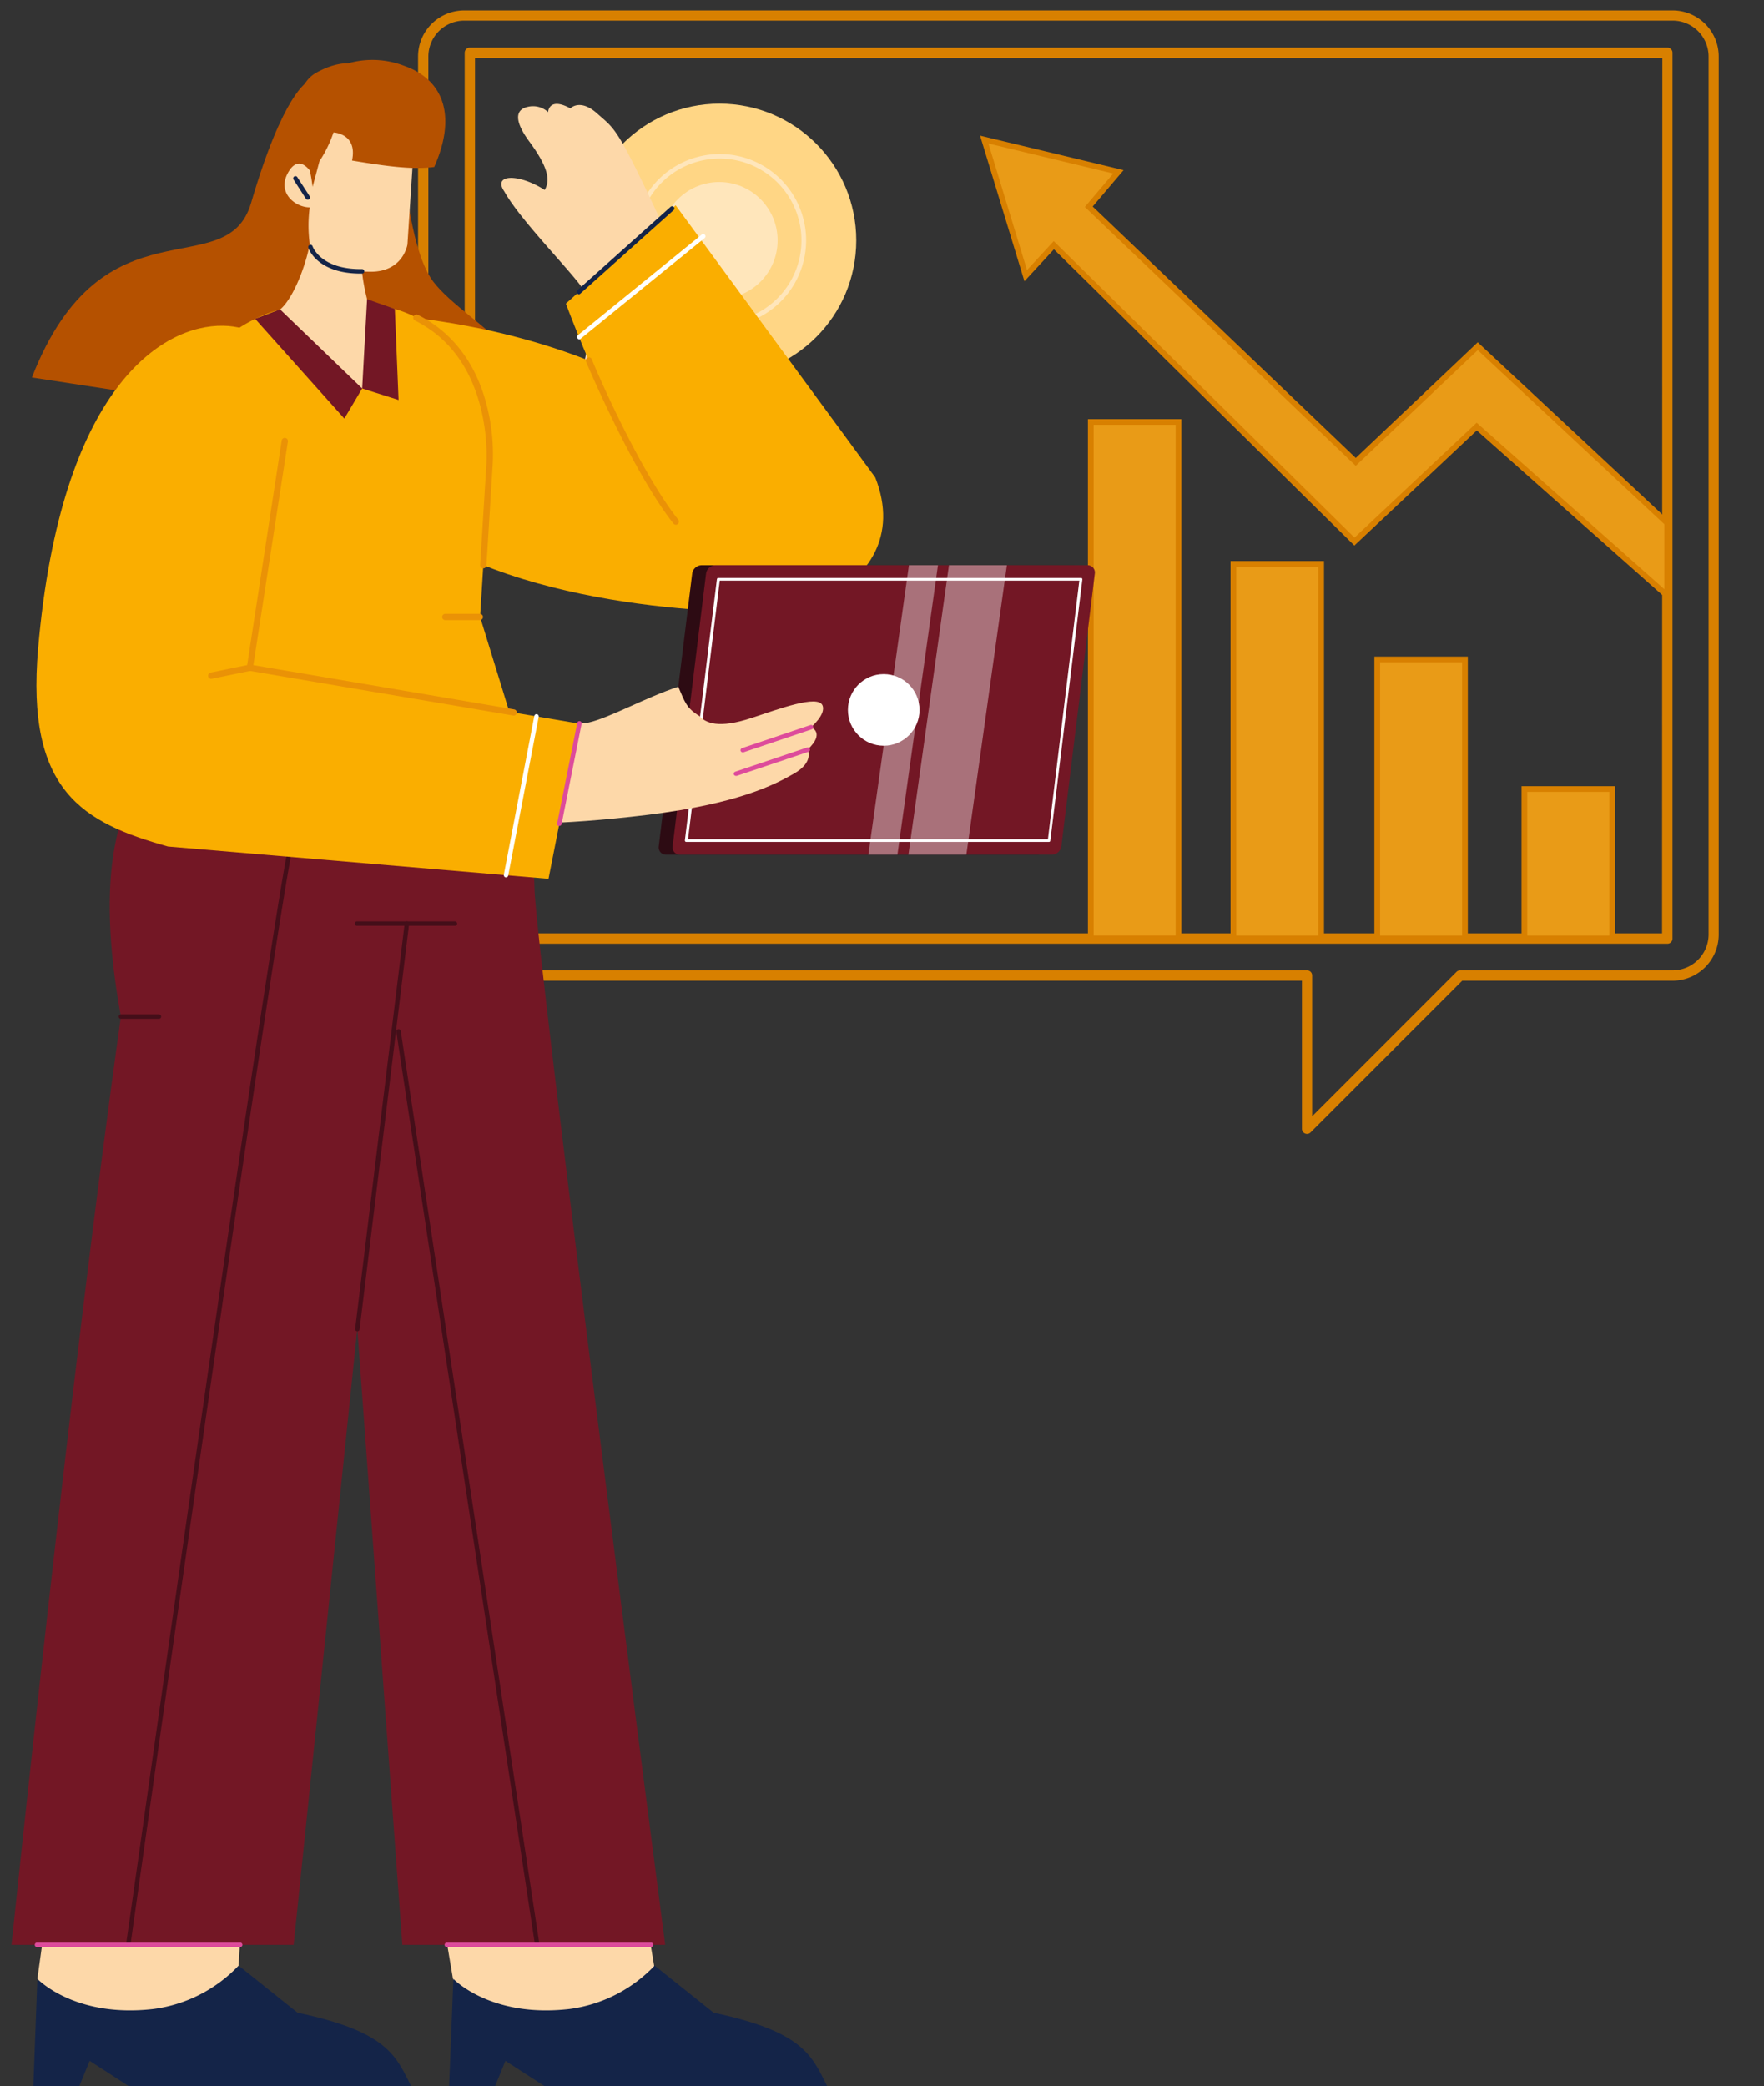 <svg xmlns="http://www.w3.org/2000/svg" viewBox="0 0 306.36 362.24"><rect x="0" y="0" width="306.36" height="362.24" fill="#333333" stroke="none"/><defs><style>.cls-1{fill:#e99b17;stroke:#d88000;stroke-miterlimit:10;stroke-width:0.99px;}.cls-2{fill:#ffd685;}.cls-3{fill:#ffe6bb;}.cls-4{fill:#731725;}.cls-5{fill:#fdd8a9;}.cls-6{fill:#b55100;}.cls-7{fill:#faae00;}.cls-8{fill:#142448;}.cls-9{fill:#440e19;}.cls-10{fill:#ea9206;}.cls-11{fill:#fff;}.cls-12{fill:#2d0b13;}.cls-13{opacity:0.39;}.cls-14{fill:#dd4b9b;}</style></defs><g id="Character"><path class="cls-1" d="M81.2,163V9.15a.4.4,0,0,1,.39-.39h208a.39.39,0,0,1,.38.39V163a.39.39,0,0,1-.38.39H81.59A.4.4,0,0,1,81.2,163Zm208-153.42H82v153H289.15Z"/><polygon class="cls-1" points="289.54 103.42 289.54 90.81 256.65 60.12 235.46 80.21 189.09 35.9 194.24 29.84 170.94 24.24 178.14 47.87 183.02 42.58 235.23 94.05 256.47 74.08 289.54 103.42"/><path class="cls-1" d="M226.85,196.38a.39.39,0,0,1-.24-.36V169.81h-146a7.52,7.52,0,0,1-7.51-7.52V9.82A7.52,7.52,0,0,1,80.63,2.3H290.49A7.52,7.52,0,0,1,298,9.82V162.29a7.52,7.52,0,0,1-7.52,7.52H253.75l-26.48,26.48a.36.36,0,0,1-.27.12A.4.4,0,0,1,226.85,196.38ZM80.63,3.08A6.74,6.74,0,0,0,73.9,9.82V162.29A6.74,6.74,0,0,0,80.63,169H227a.39.39,0,0,1,.39.39v25.66l25.93-25.94a.39.39,0,0,1,.27-.11h36.9a6.74,6.74,0,0,0,6.74-6.74V9.82a6.74,6.74,0,0,0-6.74-6.74Z"/><rect class="cls-1" x="189.44" y="73.28" width="15.24" height="89.67"/><rect class="cls-1" x="214.21" y="97.92" width="15.24" height="65.04"/><rect class="cls-1" x="239.19" y="114.52" width="15.24" height="48.44"/><rect class="cls-1" x="264.75" y="137.02" width="15.24" height="25.94"/><circle class="cls-2" cx="124.96" cy="41.75" r="23.75"/><circle class="cls-3" cx="124.91" cy="41.75" r="10.14"/><path class="cls-3" d="M110,41.75a15,15,0,1,1,15,15A15,15,0,0,1,110,41.75Zm.77,0A14.21,14.21,0,1,0,125,27.54,14.23,14.23,0,0,0,110.75,41.75Z"/><rect class="cls-4" x="98.53" y="72.88" width="34.68" height="4.33" transform="translate(231.74 150.09) rotate(-180)"/><rect class="cls-4" x="107.73" y="81.6" width="25.48" height="4.33" transform="translate(240.94 167.54) rotate(-180)"/><rect class="cls-4" x="117.59" y="89.63" width="15.62" height="4.33" transform="translate(250.8 183.59) rotate(-180)"/><rect class="cls-4" x="136.4" y="81.6" width="8.39" height="4.33"/><rect class="cls-4" x="136.4" y="89.63" width="5.14" height="4.33"/><path class="cls-5" d="M101,64.94s2.85-10.56.71-14.1c-1.94-3.22-11.18-12.33-14.11-17.57-2.1-3,2.38-3.23,7-.28.81-1.45,1-3.43-2.65-8.38-2.91-3.93-2.26-5.67-.23-6.07a3.85,3.85,0,0,1,3.47.93s.09-2.71,3.87-.65c0,0,1.67-1.78,4.65.89s3.3,2.15,10,16.39,10,25,9.45,25.08S101,64.94,101,64.94Z"/><path class="cls-6" d="M53.39,14.23s-4.2,1.91-9.78,21C39.37,49.75,17.9,33.89,5.54,65.55l88.79,13.6c3.82-16-13.14-22.65-19-30.13-3.85-4.94-5-17.84-5.38-21.51Z"/><path class="cls-7" d="M134.91,106.3s-37.75,1.23-61-13.16c0,0-2.49-38.52-1.51-38S95,57,115.52,69Z"/><path class="cls-5" d="M113.6,341.33l-.6-3.61H77.67l1,5.91s5.83,13.53,6.45,13.42,29.54-1.78,29.54-1.78Z"/><path class="cls-4" d="M86.59,131.05s6.07,12.2,6.23,23.08,22.7,183.59,22.7,183.59H69.87L55.87,146c0-7.92-29.13-12.78-22.38-14.92Z"/><path class="cls-5" d="M41.44,341.33l.21-3.61H7.31l-.82,5.91s5.83,13.53,6.45,13.42,29.54-1.78,29.54-1.78Z"/><path class="cls-4" d="M72.35,131.05,51,337.72H2S12.4,237.4,21,176.54c-7-38.38,7-44.85,9-45.49Z"/><path class="cls-8" d="M5.79,362.24h8l1.78-4.36,6.74,4.36H71.39c-2.65-5.19-4-9.4-19.71-12.73l-10.24-8.18a24.84,24.84,0,0,1-14.73,7.53c-13.77,1.62-20.22-5.23-20.22-5.23Z"/><path class="cls-8" d="M78,362.24h8l1.78-4.36,6.74,4.36h49.12c-2.65-5.19-4-9.4-19.71-12.73l-10.24-8.18a24.84,24.84,0,0,1-14.73,7.53c-13.77,1.62-20.22-5.23-20.22-5.23Z"/><path class="cls-7" d="M95,144.86H22.27l7.07-65.59A26.56,26.56,0,0,1,55.9,52.72h5.88c14.67,0,23.33,11.82,23.33,26.49l-1.73,27.93Z"/><path class="cls-5" d="M54,41c-.35,3.57-2.72,10.49-5.32,12.72C49,57.81,56.42,64.05,62.9,67.46a22.58,22.58,0,0,0,1.57-13s-2.59-7.55-1.38-12.23Z"/><path class="cls-5" d="M71.7,28.07l-.94,14.38s-.72,4.81-6.49,4.74c-5-.07-9.93-.91-10.48-4.86a24,24,0,0,1,0-6.32c-2.55,0-5.93-2.64-3.58-6.34,2.06-3.22,4.16.78,4.16.78L55,24.3C57.34,21.92,70,18.31,71.7,28.07Z"/><path class="cls-6" d="M55.48,28a21.75,21.75,0,0,0,2.44-5s4.21.17,3.22,4.88C67.83,29,71.84,29.45,75.41,29c3.72-8.32,2.09-15-5.24-17.58A15.38,15.38,0,0,0,60.43,11s-2.2-.22-5.51,1.63c-3.6,2-4.33,8-1.71,14.72a28.52,28.52,0,0,1,1.08,5.1Z"/><path class="cls-8" d="M53.45,34.68a.35.35,0,0,0,.21-.07.39.39,0,0,0,.12-.53l-2.12-3.27a.39.39,0,1,0-.65.42l2.11,3.27A.41.41,0,0,0,53.45,34.68Z"/><path class="cls-9" d="M93.31,338.11h.06a.39.39,0,0,0,.32-.44L69.6,179.05a.38.38,0,0,0-.44-.32.39.39,0,0,0-.33.44L92.92,337.78A.39.39,0,0,0,93.31,338.11Z"/><path class="cls-9" d="M22.27,338.11a.38.38,0,0,0,.38-.33c9.19-65,26.91-188.46,28.64-192.62a.39.39,0,0,0,.08-.1.39.39,0,0,0-.13-.53.41.41,0,0,0-.39,0c-.27.13-.47.23-1.92,8.8-.85,5.05-2,12.44-3.48,21.95-2.45,16-5.75,38.33-9.8,66.27C28.74,289.1,22,337.19,21.88,337.67a.39.39,0,0,0,.34.44Z"/><path class="cls-8" d="M62.62,47.51h.26a.39.39,0,0,0,0-.78h0c-7.2.1-8.58-3.91-8.59-3.95a.38.38,0,0,0-.49-.25.38.38,0,0,0-.25.49C53.6,43.2,55.08,47.51,62.62,47.51Z"/><path class="cls-7" d="M117.34,35.65,98.28,52.72s11,30,25.42,49.86c6.69,9.24,36.38.78,28.31-19.67Z"/><path class="cls-10" d="M117.36,91.13a.54.54,0,0,0,.34-.12.56.56,0,0,0,.09-.77c-7.12-9-15-27.66-15-27.85a.54.54,0,0,0-.71-.29.55.55,0,0,0-.3.71c.08.19,8,19,15.18,28.11A.54.54,0,0,0,117.36,91.13Z"/><path class="cls-10" d="M83.94,98.69a.55.55,0,0,0,.54-.51l1.08-17.41a34.07,34.07,0,0,0-1-10.28c-1.84-7.35-6-12.83-12-15.82a.54.54,0,1,0-.48,1c5.76,2.89,9.59,8,11.39,15.09a34.08,34.08,0,0,1,1,10L83.39,98.11a.55.55,0,0,0,.51.58Z"/><path class="cls-11" d="M100.57,58.93a.41.41,0,0,0,.24-.08l21.56-17.51a.39.39,0,0,0,.06-.55.39.39,0,0,0-.55-.06L100.32,58.24a.39.39,0,0,0,0,.55A.39.39,0,0,0,100.57,58.93Z"/><path class="cls-12" d="M115.69,148.42h64.59a1.71,1.71,0,0,0,1.65-1.47l5.81-47.33a1.27,1.27,0,0,0-1.29-1.47H121.86a1.7,1.7,0,0,0-1.65,1.47L114.4,147A1.27,1.27,0,0,0,115.69,148.42Z"/><path class="cls-4" d="M118.1,148.42h64.58a1.71,1.71,0,0,0,1.65-1.47l5.81-47.33a1.27,1.27,0,0,0-1.29-1.47H124.27a1.7,1.7,0,0,0-1.65,1.47L116.81,147A1.27,1.27,0,0,0,118.1,148.42Z"/><path class="cls-11" d="M119,146.12a.28.28,0,0,1-.06-.18l5.57-45.38a.25.25,0,0,1,.24-.2h63a.23.23,0,0,1,.17.08.21.21,0,0,1,.06.18L182.41,146a.23.23,0,0,1-.23.2h-63A.23.23,0,0,1,119,146.12Zm68.45-45.29H125l-5.51,44.91H182Z"/><circle class="cls-11" cx="153.48" cy="123.28" r="6.22"/><g class="cls-13"><polygon class="cls-11" points="157.77 148.42 167.83 148.42 174.87 98.15 164.81 98.15 157.77 148.42"/><polygon class="cls-11" points="150.81 148.42 155.86 148.42 162.9 98.15 157.86 98.15 150.81 148.42"/></g><path class="cls-5" d="M87.71,123.77s10.54,2.62,14.56,1.69c3.67-.84,10.11-4.45,15.53-6.2,1.13,2.63,1.41,3.71,3.64,5.06,1.13,1.22,3.3,2.28,9.14.34,4.64-1.53,11.48-4.08,12.27-2.16.64,1.57-2,3.79-2,3.79s2.55.93-.58,3.87c0,0,1.16,2.14-2.31,4.14s-9.84,5.28-25.46,7.2-26.91,1.7-26.77,1.14S87.71,123.77,87.71,123.77Z"/><path class="cls-7" d="M38.76,56.57c-10.61-.19-28.2,10.75-32.14,56C4.45,137.46,14.44,142.87,29.17,147l66.09,5.61,5.31-26.95-58.51-9.92C41.71,91.66,58.31,56.9,38.76,56.57Z"/><path class="cls-10" d="M89.21,124.27a.56.56,0,0,0,.54-.45.55.55,0,0,0-.45-.63L44,115.5l6-38.83a.56.56,0,0,0-.46-.62.54.54,0,0,0-.62.46l-6.05,39.36a.54.54,0,0,0,.44.62l45.85,7.77Z"/><path class="cls-10" d="M36.65,117.87h.11l6.71-1.37a.55.55,0,1,0-.22-1.07l-6.7,1.37a.55.55,0,0,0,.1,1.08Z"/><path class="cls-9" d="M62.07,231.19a.39.39,0,0,0,.38-.34l8.6-70.42a.4.4,0,0,0-.34-.44.39.39,0,0,0-.43.34l-8.6,70.42a.39.39,0,0,0,.34.44Z"/><path class="cls-9" d="M62.06,160.77H79a.38.38,0,0,0,.39-.39A.39.39,0,0,0,79,160h-17a.39.39,0,0,0-.38.39A.38.38,0,0,0,62.06,160.77Z"/><path class="cls-8" d="M100.52,51.1a.37.37,0,0,0,.26-.1L117,36.48a.38.38,0,0,0,0-.55.39.39,0,0,0-.55,0L100.26,50.42a.39.39,0,0,0,0,.55A.37.37,0,0,0,100.52,51.1Z"/><path class="cls-14" d="M97.15,143.42a.39.39,0,0,0,.38-.31L101,125.73a.39.39,0,1,0-.76-.15L96.76,143a.39.39,0,0,0,.31.45Z"/><path class="cls-11" d="M87.88,152.36a.39.39,0,0,0,.38-.31l5.3-27.58a.39.39,0,0,0-.31-.45.38.38,0,0,0-.45.3L87.5,151.9a.4.4,0,0,0,.31.46Z"/><path class="cls-10" d="M77.34,107.68h6a.54.54,0,0,0,.54-.54.55.55,0,0,0-.54-.55h-6a.55.55,0,0,0-.55.55A.54.54,0,0,0,77.34,107.68Z"/><path class="cls-9" d="M21,176.93h6.61a.38.38,0,0,0,.38-.39.39.39,0,0,0-.38-.39H21a.39.39,0,0,0-.38.39A.38.38,0,0,0,21,176.93Z"/><path class="cls-14" d="M77.67,338.11H113a.39.39,0,1,0,0-.77H77.67a.39.39,0,1,0,0,.77Z"/><path class="cls-14" d="M6.49,338.11H41.65a.39.39,0,1,0,0-.77H6.49a.39.39,0,1,0,0,.77Z"/><polygon class="cls-4" points="63.75 51.96 62.9 67.46 69.22 69.46 68.57 53.65 63.75 51.96"/><polygon class="cls-4" points="62.9 67.46 48.63 53.72 44.31 55.37 59.8 72.69 62.9 67.46"/><path class="cls-14" d="M129,130.64a.25.25,0,0,0,.12,0l11.87-4a.38.38,0,0,0,.24-.49.39.39,0,0,0-.49-.24l-11.86,4a.39.39,0,0,0-.25.5A.4.4,0,0,0,129,130.64Z"/><path class="cls-14" d="M127.83,134.73l.12,0,12.46-4.18a.39.39,0,0,0,.24-.49.38.38,0,0,0-.49-.25L127.71,134a.39.39,0,0,0-.25.5A.4.4,0,0,0,127.83,134.73Z"/></g></svg>